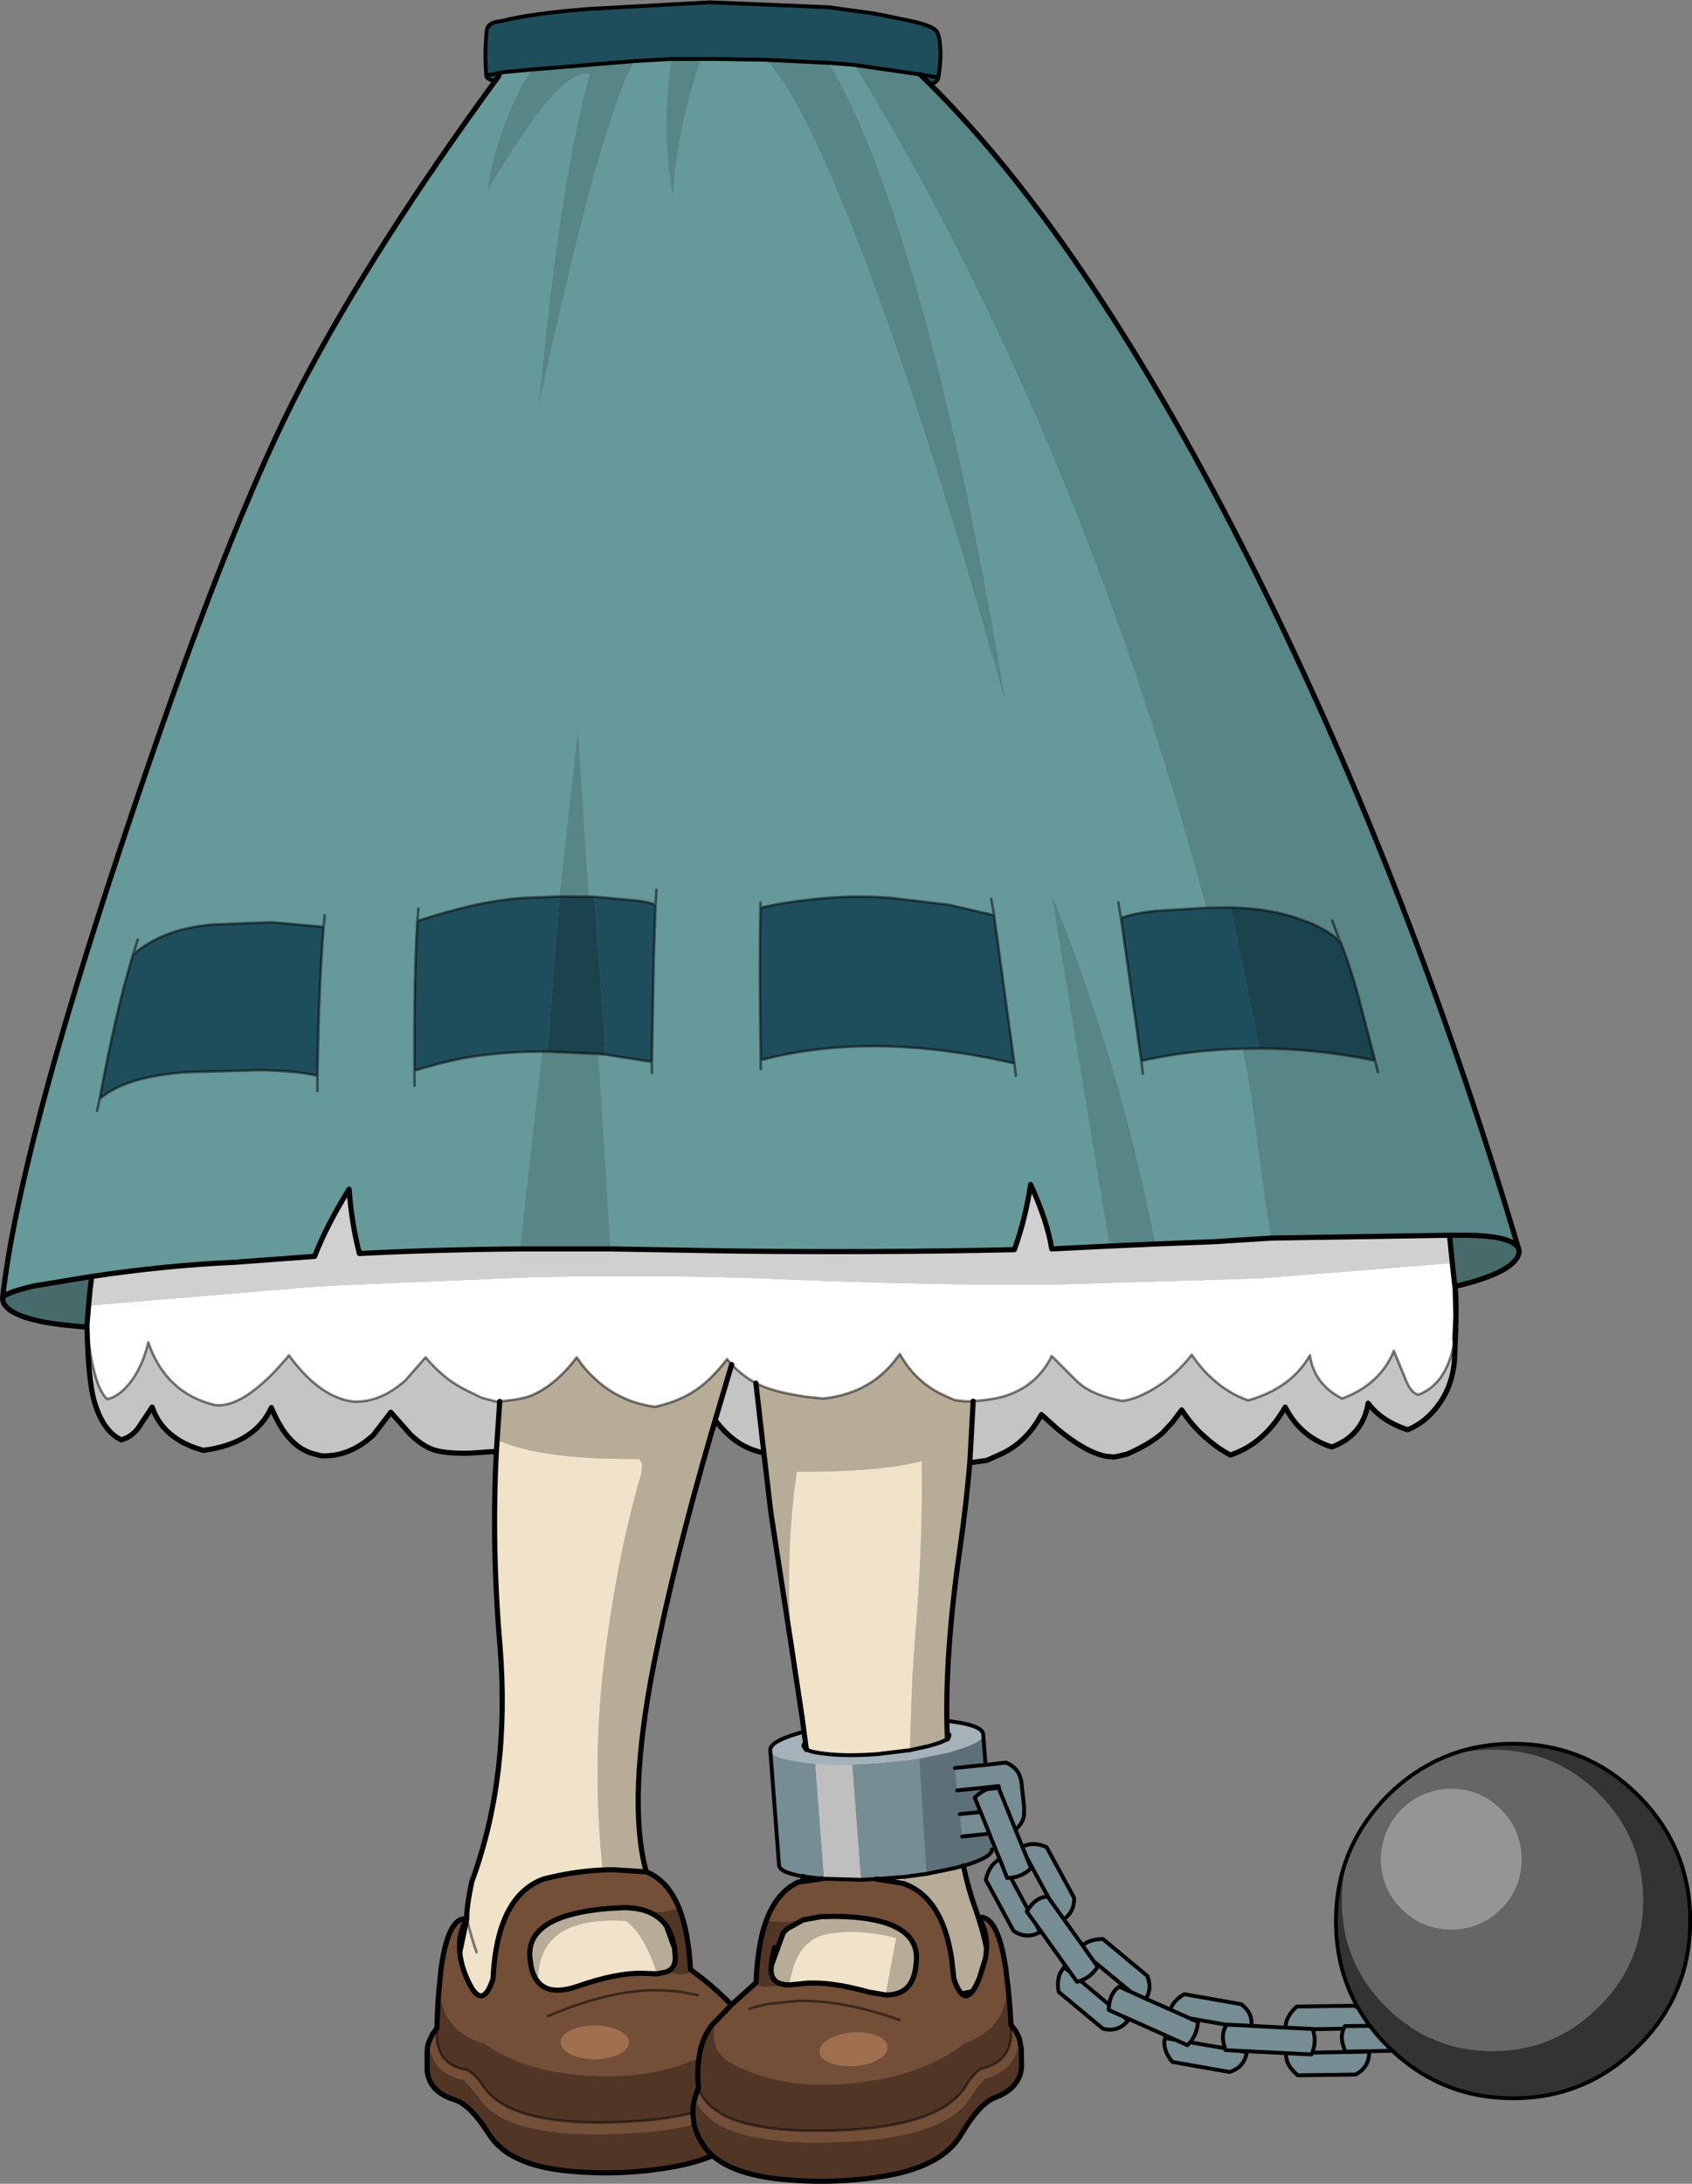 <?xml version="1.0" encoding="UTF-8" standalone="no"?>
<svg xmlns:xlink="http://www.w3.org/1999/xlink" height="423.85px" width="328.6px" xmlns="http://www.w3.org/2000/svg">
  <rect width="100%" height="100%" fill="#808080" stroke="none"/>
  <g transform="matrix(1.0, 0.0, 0.0, 1.0, 0.5, 0.65)">
    <path d="M282.1 249.3 Q282.5 252.35 282.0 262.8 281.75 268.1 278.85 272.05 276.4 275.4 272.9 276.85 267.8 275.2 265.2 271.7 264.2 277.95 258.15 280.2 252.05 278.25 249.1 272.45 245.0 279.6 238.45 281.75 235.8 280.4 232.95 277.75 230.75 275.7 229.0 273.0 L227.15 275.45 225.2 277.55 Q222.6 279.75 218.35 281.6 L215.9 282.15 214.3 282.0 Q210.25 281.2 204.75 276.6 L201.75 273.9 Q198.75 279.5 193.5 281.75 L191.15 282.8 188.3 283.2 187.85 283.2 188.5 271.3 Q193.35 270.95 195.7 269.95 201.15 267.85 203.75 262.55 L208.3 267.1 Q211.15 270.1 217.45 271.25 220.15 271.0 224.05 268.6 227.95 266.15 230.95 262.3 232.8 265.05 235.0 267.0 238.15 269.85 241.9 271.15 250.25 268.8 253.9 262.4 254.7 268.0 260.15 270.8 267.55 268.05 270.2 261.55 L272.65 267.5 Q273.6 269.7 274.9 270.05 277.55 269.15 279.4 266.55 281.3 263.75 282.05 259.4 L282.25 254.7 282.1 249.3 M95.9 281.05 L90.7 281.4 Q85.7 281.5 83.45 280.65 81.35 279.85 79.15 277.7 L75.4 273.45 72.0 277.9 Q67.25 282.2 61.85 281.9 L60.9 281.65 Q58.0 281.0 55.9 278.7 53.85 276.55 52.2 272.55 49.0 279.55 39.0 280.85 31.2 278.75 29.05 272.45 L26.25 276.65 Q24.95 278.3 23.05 278.8 19.6 277.2 17.9 271.65 16.65 267.65 16.4 256.95 17.55 268.35 20.3 270.9 22.5 270.5 24.7 267.8 27.15 264.7 28.3 259.9 31.7 269.75 41.2 272.05 44.35 272.45 48.35 269.55 50.65 267.85 52.8 265.6 L55.15 263.0 55.6 262.4 Q61.2 270.05 67.25 271.25 L68.25 271.4 Q73.45 271.55 78.25 267.25 L82.15 262.8 Q85.85 267.2 90.2 269.25 L93.05 270.65 95.95 271.4 96.55 271.35 96.05 278.8 95.9 281.05 M137.75 277.15 L141.6 264.2 Q143.65 266.35 146.3 267.8 L147.85 281.35 Q144.7 280.7 142.25 278.9 140.4 277.55 138.4 275.05 L138.1 276.1 137.75 277.15" fill="#c4c4c4" fill-rule="evenodd" stroke="none"/>
    <path d="M187.85 283.2 Q187.15 291.4 185.95 299.8 183.65 315.65 183.4 328.2 183.3 332.7 183.5 336.85 182.6 337.5 179.85 338.25 L176.2 339.05 176.55 328.2 Q176.8 322.05 177.35 315.65 178.75 298.25 178.5 282.95 169.85 285.1 154.25 285.0 152.0 299.95 153.1 318.25 L149.2 292.85 147.85 281.35 146.3 267.8 Q149.3 269.45 156.0 270.45 L159.35 270.8 Q164.75 270.25 168.85 267.55 171.85 265.55 174.25 262.15 177.35 267.7 182.9 270.2 L184.9 271.1 187.05 271.35 188.5 271.3 187.85 283.2 M186.6 361.5 Q187.6 366.15 188.9 369.7 190.4 373.95 191.1 377.5 L190.9 379.4 189.75 383.15 Q189.0 385.1 188.25 385.95 L186.3 386.35 Q185.5 385.6 184.75 383.45 L184.3 379.4 Q182.45 367.45 174.85 364.9 L175.05 363.65 179.45 363.05 185.05 361.9 186.3 361.55 186.6 361.5 M96.55 271.35 Q101.0 270.95 102.85 270.15 107.55 268.05 111.5 262.8 113.15 265.25 114.9 266.8 119.75 271.45 126.7 272.4 131.5 271.35 134.85 269.0 137.75 267.0 140.7 263.15 L141.6 264.2 137.75 277.15 Q130.3 302.85 126.5 322.25 121.25 348.9 125.0 362.65 L118.55 362.25 116.55 362.3 Q114.3 340.85 117.1 319.7 119.6 300.4 124.05 285.35 L124.2 283.7 Q124.1 283.05 123.6 282.55 L116.85 282.45 Q106.85 282.1 100.6 280.4 98.0 279.7 96.05 278.8 L96.55 271.35 M103.85 383.85 Q102.75 382.45 102.5 380.0 101.0 371.1 117.85 369.75 L120.75 369.6 Q123.25 369.65 125.1 370.3 127.55 371.2 128.95 373.2 L130.5 377.5 130.65 379.3 Q130.7 381.4 128.9 382.1 L127.1 382.45 Q124.8 375.05 121.1 372.2 103.8 371.1 104.0 384.05 L103.85 383.85 M155.45 372.0 L158.95 371.35 161.85 371.3 Q178.7 371.55 177.4 380.6 176.9 386.65 171.5 386.55 L173.55 375.5 Q166.65 373.7 160.55 374.65 154.05 375.65 152.8 384.6 149.25 384.6 149.25 381.65 L149.3 380.85 151.15 375.75 151.6 374.5 151.65 374.45 152.4 373.7 155.45 372.0 M151.15 375.75 L151.65 374.45 151.15 375.75" fill="#b6ac98" fill-rule="evenodd" stroke="none"/>
    <path d="M90.15 371.8 Q90.05 369.8 91.1 364.65 98.65 344.25 96.6 318.75 94.95 299.55 95.9 281.05 L96.05 278.8 Q98.0 279.7 100.6 280.4 106.85 282.1 116.85 282.45 L123.6 282.55 Q124.1 283.05 124.2 283.7 L124.05 285.35 Q119.6 300.4 117.1 319.7 114.3 340.85 116.55 362.3 110.8 362.55 104.9 364.1 96.0 367.55 95.25 383.4 93.1 390.05 90.2 383.4 89.0 380.7 88.8 378.25 L90.15 371.8 Q91.35 376.4 92.05 378.25 91.35 376.4 90.15 371.8 M153.1 318.25 Q152.0 299.95 154.25 285.0 169.85 285.1 178.5 282.95 178.75 298.25 177.35 315.65 176.8 322.05 176.55 328.2 L176.2 339.05 169.95 339.8 Q164.05 340.25 159.85 339.75 157.0 339.45 156.1 338.9 L155.25 332.5 154.6 328.2 153.1 318.25 M127.1 382.45 L125.45 382.4 124.2 382.35 Q119.2 382.25 111.75 384.85 106.05 386.8 103.85 383.85 L104.0 384.05 Q103.8 371.1 121.1 372.2 124.8 375.05 127.1 382.45 M159.05 364.0 L155.25 364.55 155.4 364.05 155.5 363.55 157.05 363.75 159.05 364.0 M171.5 386.55 L168.25 386.0 Q160.8 383.9 155.8 384.3 L154.55 384.45 152.8 384.6 Q154.05 375.65 160.55 374.65 166.65 373.7 173.55 375.5 L171.5 386.55 M175.05 363.65 L174.85 364.9 174.65 364.85 169.65 364.05 171.8 363.9 175.05 363.65" fill="#f1e3c9" fill-rule="evenodd" stroke="none"/>
    <path d="M191.1 377.5 Q191.25 374.2 189.55 371.55 192.85 370.9 194.5 379.4 L194.9 381.8 194.9 382.0 194.95 382.55 Q196.05 392.7 186.7 395.95 178.75 402.35 164.65 403.7 153.75 404.75 145.35 401.55 L145.2 401.5 Q142.85 400.55 140.7 399.3 139.35 398.25 138.7 396.95 137.65 394.7 138.5 391.65 L138.0 392.15 Q135.8 394.65 135.25 398.75 126.85 402.6 115.75 402.3 101.65 401.85 93.55 395.95 84.15 393.3 85.0 383.1 L85.05 382.55 85.05 382.35 Q86.4 371.25 90.15 371.8 88.45 374.7 88.8 378.25 89.0 380.7 90.2 383.4 93.1 390.05 95.25 383.4 96.0 367.55 104.9 364.1 110.8 362.55 116.55 362.3 L118.55 362.25 125.0 362.65 Q129.2 364.3 131.4 369.75 L127.9 370.45 125.1 370.3 Q123.25 369.65 120.75 369.6 L117.85 369.75 Q101.0 371.1 102.5 380.0 102.75 382.45 103.85 383.85 106.05 386.8 111.75 384.85 119.2 382.25 124.2 382.35 L125.45 382.4 127.1 382.45 128.9 382.1 130.9 382.55 Q132.8 382.8 133.75 382.0 L133.6 381.6 134.1 382.0 135.95 383.4 Q138.95 385.8 141.55 388.45 L138.5 391.65 141.55 388.45 146.35 384.15 Q146.55 384.8 147.75 385.0 L152.75 384.8 155.8 384.3 Q160.8 383.9 168.25 386.0 L171.5 386.55 Q176.9 386.65 177.4 380.6 178.7 371.55 161.85 371.3 L158.95 371.35 155.45 372.0 152.4 372.35 148.3 372.15 Q150.4 366.55 154.55 364.65 L155.25 364.55 159.05 364.0 159.5 364.05 159.7 364.0 166.75 364.2 169.65 364.05 174.65 364.85 174.85 364.9 Q182.45 367.45 184.3 379.4 L184.75 383.45 Q185.5 385.6 186.3 386.35 187.2 387.2 188.25 385.95 189.0 385.1 189.75 383.15 L190.9 379.4 191.1 377.5 M196.75 393.55 L197.45 394.95 Q197.05 401.15 190.75 402.8 189.35 404.3 188.1 406.2 183.05 415.0 158.8 415.2 149.6 415.25 143.75 413.6 139.85 412.5 137.5 410.65 L135.75 408.95 Q134.9 407.9 134.4 406.75 134.7 405.7 135.15 404.6 135.85 406.7 137.65 408.25 L139.7 409.7 Q141.85 410.9 145.05 411.65 150.35 412.95 158.45 412.9 182.4 412.8 187.35 403.75 188.65 401.75 190.1 400.85 195.7 399.65 195.9 394.05 L196.75 393.55 M82.8 395.65 L83.45 394.25 84.3 394.65 Q84.65 400.25 90.25 401.1 91.75 401.9 93.05 403.8 98.2 412.5 122.15 411.1 129.15 410.7 134.05 409.4 L134.3 411.65 Q129.15 413.0 121.85 413.4 97.6 414.8 92.4 406.3 L89.65 403.05 Q83.3 401.85 82.8 395.65 M119.65 393.45 Q117.75 392.5 115.0 392.5 112.25 392.5 110.3 393.45 108.4 394.4 108.4 395.75 108.4 397.1 110.3 398.05 112.25 399.0 115.0 399.0 117.75 399.0 119.65 398.05 121.6 397.1 121.6 395.75 121.6 394.4 119.65 393.45 M105.95 390.65 Q116.7 386.05 125.5 385.65 L127.9 385.65 131.45 385.9 135.05 386.6 131.45 385.9 127.9 385.65 125.5 385.65 Q116.7 386.05 105.95 390.65 M145.05 389.25 L146.15 388.9 148.6 388.3 154.55 387.7 Q163.35 387.55 174.2 391.4 163.35 387.55 154.55 387.7 L148.6 388.3 146.15 388.9 145.05 389.25 M165.2 393.85 Q162.45 394.0 160.55 395.1 158.65 396.2 158.65 397.55 158.7 398.9 160.65 399.7 162.6 400.5 165.35 400.35 168.1 400.2 170.0 399.1 171.9 398.05 171.85 396.7 171.85 395.35 169.9 394.5 167.95 393.7 165.2 393.85" fill="#734f37" fill-rule="evenodd" stroke="none"/>
    <path d="M194.9 382.0 Q196.65 390.55 195.85 392.4 L195.9 394.05 Q195.7 399.65 190.1 400.85 188.65 401.75 187.35 403.75 182.4 412.8 158.45 412.9 150.35 412.95 145.05 411.65 141.85 410.9 139.7 409.7 L137.65 408.25 Q135.85 406.7 135.15 404.6 134.7 405.7 134.4 406.75 134.05 408.1 134.05 409.4 134.05 408.1 134.4 406.75 134.9 407.9 135.75 408.95 L137.5 410.65 Q139.85 412.5 143.75 413.6 149.6 415.25 158.8 415.2 183.05 415.0 188.1 406.2 189.35 404.3 190.75 402.8 197.05 401.15 197.45 394.95 L197.85 397.05 197.9 400.55 Q197.55 404.75 192.55 406.55 189.6 407.8 186.1 413.75 182.5 419.75 171.65 421.65 160.85 423.45 150.2 422.2 141.85 421.2 137.9 417.75 134.8 419.05 130.6 419.85 120.0 421.8 109.15 420.65 98.25 419.45 94.55 413.7 90.9 407.95 87.95 406.95 82.9 405.45 82.45 401.25 L82.45 397.75 Q82.45 396.65 82.8 395.65 83.3 401.85 89.65 403.05 L92.4 406.3 Q97.6 414.8 121.85 413.4 129.15 413.0 134.3 411.65 L134.05 409.4 Q129.15 410.7 122.15 411.1 98.2 412.5 93.05 403.8 91.75 401.9 90.25 401.1 84.65 400.25 84.3 394.65 L84.35 393.0 Q83.5 391.25 85.05 382.55 L85.0 383.1 Q84.5 387.25 84.35 393.0 84.5 387.25 85.0 383.1 84.15 393.3 93.55 395.95 101.65 401.85 115.75 402.3 126.85 402.6 135.25 398.75 135.8 394.65 138.0 392.15 L138.5 391.65 Q137.65 394.7 138.7 396.95 139.35 398.25 140.7 399.3 142.85 400.55 145.2 401.5 L145.35 401.55 Q153.75 404.75 164.65 403.7 178.75 402.35 186.7 395.95 196.05 392.7 194.95 382.55 L194.9 382.0 M125.1 370.3 L127.9 370.45 131.4 369.75 Q133.2 374.3 133.6 381.6 L133.75 382.0 Q132.8 382.8 130.9 382.55 L128.9 382.1 Q130.7 381.4 130.65 379.3 L130.5 377.5 Q130.1 374.9 128.95 373.2 127.55 371.2 125.1 370.3 M135.25 398.75 Q134.85 401.35 135.15 404.6 134.85 401.35 135.25 398.75 M148.3 372.15 L152.4 372.35 155.45 372.0 152.4 373.7 151.65 374.45 151.6 374.5 151.1 375.15 149.95 377.35 149.5 379.15 149.45 379.4 149.3 380.85 149.25 381.65 Q149.25 384.6 152.8 384.6 L154.55 384.45 155.8 384.3 152.75 384.8 147.75 385.0 Q146.55 384.8 146.35 384.15 146.45 381.6 146.7 379.4 147.2 375.2 148.3 372.15 M194.95 382.55 Q195.55 386.65 195.85 392.4 195.55 386.65 194.95 382.55 M134.3 411.65 Q134.75 413.65 136.05 415.65 136.8 416.8 137.9 417.75 136.8 416.8 136.05 415.65 134.75 413.65 134.3 411.65" fill="#513626" fill-rule="evenodd" stroke="none"/>
    <path d="M196.75 393.5 L196.75 393.55 195.9 394.05 196.75 393.5 M83.45 394.25 L83.45 394.2 84.3 394.65 83.45 394.25" fill="#003333" fill-rule="evenodd" stroke="none"/>
    <path d="M195.85 392.4 L196.75 393.5 195.9 394.05 195.85 392.4 M83.45 394.2 L84.35 393.0 84.3 394.65 83.45 394.2" fill="#d53624" fill-rule="evenodd" stroke="none"/>
    <path d="M119.65 393.45 Q121.6 394.4 121.6 395.75 121.6 397.1 119.65 398.05 117.75 399.0 115.0 399.0 112.25 399.0 110.3 398.05 108.4 397.1 108.4 395.75 108.4 394.4 110.3 393.45 112.25 392.5 115.0 392.5 117.75 392.5 119.65 393.45 M165.2 393.85 Q167.95 393.7 169.9 394.5 171.85 395.35 171.85 396.7 171.9 398.05 170.0 399.1 168.1 400.2 165.35 400.35 162.6 400.5 160.65 399.7 158.7 398.9 158.65 397.55 158.65 396.2 160.55 395.1 162.45 394.0 165.2 393.85" fill="#a06f4e" fill-rule="evenodd" stroke="none"/>
    <path d="M178.2 13.8 Q209.5 43.9 241.15 106.15 272.5 167.95 294.4 241.65 293.1 239.0 282.75 239.1 L281.0 239.1 246.45 239.65 Q245.3 233.95 243.7 221.0 242.3 209.25 240.75 202.9 L244.1 202.85 Q255.05 202.85 266.55 205.2 L263.15 192.15 Q261.7 186.9 259.95 182.45 L259.75 182.15 Q257.2 179.55 252.1 177.8 246.25 175.65 238.5 175.5 L233.8 175.55 Q221.05 128.05 203.05 85.6 186.25 45.85 165.45 11.95 L178.2 13.8 M258.2 178.0 L259.75 182.15 258.2 178.0 M267.1 207.45 L266.55 205.2 267.1 207.45 M160.4 11.55 Q169.0 25.55 177.65 55.85 187.05 88.95 194.75 135.6 179.8 82.15 166.9 48.3 155.1 17.5 148.2 10.95 L160.4 11.55 M135.6 10.8 Q131.1 24.0 130.15 37.4 127.85 24.5 129.9 10.8 L135.6 10.8 M122.75 11.2 Q116.2 22.3 104.15 78.0 108.25 34.3 114.05 13.75 108.4 12.0 94.15 36.4 96.2 23.3 102.75 12.85 L122.75 11.2 M113.8 173.4 L108.15 173.35 111.75 141.0 113.8 173.4 M105.8 203.45 L115.7 203.9 118.05 241.75 104.2 241.75 100.5 241.75 104.8 203.45 105.8 203.45 M223.85 240.8 L215.05 241.2 215.0 241.2 203.75 173.0 Q216.95 205.35 223.85 240.8" fill="#588585" fill-rule="evenodd" stroke="none"/>
    <path d="M0.0 251.3 Q3.1 223.3 23.4 162.4 43.65 101.5 58.05 74.1 72.2 47.1 96.4 14.05 L97.35 13.35 102.75 12.85 Q96.2 23.3 94.15 36.4 108.4 12.0 114.05 13.75 108.25 34.3 104.15 78.0 116.2 22.3 122.75 11.2 L126.25 11.0 129.9 10.8 Q127.85 24.5 130.15 37.4 131.1 24.0 135.6 10.8 L138.35 10.8 148.2 10.95 Q155.1 17.5 166.9 48.3 179.8 82.15 194.75 135.6 187.05 88.95 177.65 55.85 169.0 25.55 160.4 11.55 L165.45 11.95 Q186.25 45.85 203.05 85.6 221.05 128.05 233.8 175.55 L223.95 176.15 Q219.4 176.65 217.2 177.55 L221.15 205.25 Q230.5 203.15 240.75 202.9 242.3 209.25 243.7 221.0 245.3 233.95 246.45 239.65 L235.4 240.35 223.85 240.8 Q216.95 205.35 203.75 173.0 L215.0 241.2 203.75 241.75 Q202.95 236.5 199.65 229.25 198.7 235.75 196.5 241.9 169.4 242.5 141.05 242.15 L118.05 241.75 115.7 203.9 117.15 204.05 126.1 205.45 126.45 185.8 126.8 175.15 127.0 172.05 126.8 175.15 Q126.75 174.7 123.7 174.2 L114.95 173.4 113.8 173.4 111.75 141.0 108.15 173.35 101.65 173.6 Q96.35 173.9 90.45 175.3 86.4 176.25 80.55 178.1 79.9 188.8 80.0 207.15 85.15 205.55 89.4 204.75 94.9 203.75 101.55 203.5 L104.8 203.45 100.5 241.75 Q83.55 241.9 69.3 242.65 67.75 236.6 67.3 230.15 63.0 237.05 60.6 243.2 L45.05 244.35 Q31.6 244.95 17.3 247.1 L6.05 248.95 Q0.3 250.3 0.0 251.3 M192.55 177.0 L192.4 176.95 183.7 174.95 172.3 173.6 Q165.55 173.1 158.8 173.75 152.0 174.4 147.2 175.55 L147.2 174.55 147.2 175.55 Q146.95 187.05 147.25 205.1 L147.25 206.85 147.25 205.1 Q169.05 199.4 196.5 205.75 L196.8 208.15 196.5 205.75 192.55 177.0 192.0 173.8 192.55 177.0 M216.7 174.5 L217.2 177.55 216.7 174.5 M25.35 184.6 Q22.05 195.3 18.85 212.65 23.9 208.25 35.8 207.45 L50.05 207.05 Q56.95 207.2 60.8 208.05 L61.15 208.05 Q61.4 190.9 62.35 179.25 L52.2 178.35 40.7 178.8 Q35.45 179.3 31.75 180.8 28.5 182.05 25.35 184.6 L26.25 181.7 25.35 184.6 M80.75 175.7 L80.55 178.1 80.75 175.7 M62.55 177.0 L62.35 179.25 62.55 177.0 M126.1 207.6 L126.1 205.45 126.1 207.6 M18.35 214.95 L18.85 212.65 18.35 214.95 M80.0 210.1 L80.0 207.15 80.0 210.1 M61.15 211.1 L61.15 208.05 61.15 211.1 M221.45 207.75 L221.15 205.25 221.45 207.75" fill="#669999" fill-rule="evenodd" stroke="none"/>
    <path d="M100.5 241.75 L104.2 241.75 118.05 241.75 141.05 242.15 Q169.4 242.5 196.5 241.9 198.7 235.75 199.65 229.25 202.95 236.5 203.75 241.75 L215.0 241.2 215.05 241.2 223.85 240.8 235.4 240.35 246.45 239.65 281.0 239.1 281.55 244.5 244.55 247.45 205.1 248.65 188.25 248.65 Q174.95 248.5 159.1 247.95 L143.95 247.35 Q123.2 246.8 102.65 247.25 L65.8 248.8 59.95 249.15 16.7 252.75 16.95 250.1 17.3 247.1 Q31.6 244.95 45.05 244.35 L60.6 243.2 Q63.0 237.05 67.3 230.15 67.75 236.6 69.3 242.65 83.55 241.9 100.5 241.75" fill="#d0d0d0" fill-rule="evenodd" stroke="none"/>
    <path d="M282.05 249.05 L282.1 249.3 282.25 254.7 282.05 259.4 Q281.3 263.75 279.4 266.55 277.55 269.15 274.9 270.05 273.6 269.7 272.65 267.5 L270.2 261.55 Q267.55 268.05 260.15 270.8 254.7 268.0 253.9 262.4 250.25 268.8 241.9 271.15 238.15 269.85 235.0 267.0 232.8 265.05 230.95 262.3 227.95 266.15 224.05 268.6 220.15 271.0 217.45 271.25 211.15 270.1 208.3 267.1 L203.75 262.55 Q201.15 267.85 195.7 269.95 193.35 270.95 188.5 271.3 L187.05 271.35 184.9 271.1 182.9 270.2 Q177.35 267.7 174.25 262.15 171.85 265.55 168.85 267.55 164.75 270.25 159.35 270.8 L156.0 270.45 Q149.3 269.45 146.3 267.8 143.65 266.35 141.6 264.2 L140.7 263.15 Q137.75 267.0 134.85 269.0 131.5 271.35 126.7 272.4 119.75 271.45 114.9 266.8 113.15 265.25 111.5 262.8 107.55 268.05 102.85 270.15 101.0 270.95 96.55 271.35 L95.95 271.4 93.05 270.65 90.2 269.25 Q85.85 267.2 82.15 262.8 L78.25 267.25 Q73.45 271.55 68.25 271.4 L67.25 271.25 Q61.2 270.05 55.6 262.4 L55.15 263.0 52.8 265.6 Q50.65 267.85 48.35 269.55 44.35 272.45 41.2 272.05 31.7 269.75 28.3 259.9 27.15 264.7 24.7 267.8 22.5 270.5 20.3 270.9 17.55 268.35 16.4 256.95 L16.4 256.35 16.7 252.75 59.95 249.15 65.8 248.8 102.65 247.25 Q123.2 246.8 143.95 247.35 L159.1 247.95 Q174.95 248.5 188.25 248.65 L205.1 248.65 244.55 247.45 281.55 244.5 282.05 249.05" fill="#ffffff" fill-rule="evenodd" stroke="none"/>
    <path d="M294.4 241.65 L294.55 242.2 Q294.2 246.2 282.05 249.05 L281.55 244.5 281.0 239.1 282.75 239.1 Q293.1 239.0 294.4 241.65 M16.4 256.95 L14.3 256.75 Q4.7 255.95 1.4 253.6 0.35 252.8 0.1 252.0 L0.0 251.3 Q0.3 250.3 6.05 248.95 L17.3 247.1 16.95 250.1 16.7 252.75 16.4 256.35 16.4 256.95" fill="#476b6b" fill-rule="evenodd" stroke="none"/>
    <path d="M95.45 15.0 Q93.9 14.7 93.95 14.0 93.6 9.9 94.0 5.5 94.05 3.65 96.85 3.45 102.45 2.0 113.65 1.1 L137.35 -0.2 160.4 0.75 169.45 2.0 176.05 3.35 Q180.35 4.25 181.3 5.3 181.9 5.9 182.1 8.4 182.3 10.9 181.75 14.4 181.6 15.15 180.55 15.6 L178.25 13.8 178.2 13.8 165.45 11.95 160.4 11.55 148.2 10.95 138.35 10.8 135.6 10.8 129.9 10.8 126.25 11.0 122.75 11.2 102.75 12.85 97.35 13.35 96.4 14.05 95.45 15.0 M178.25 13.8 L181.75 14.4 178.25 13.8 M233.8 175.55 L238.5 175.5 244.1 202.85 240.75 202.9 Q230.5 203.15 221.15 205.25 L217.2 177.55 Q219.4 176.65 223.95 176.15 L233.8 175.55 M147.2 175.55 Q152.0 174.4 158.8 173.75 165.55 173.1 172.3 173.6 L183.7 174.95 192.4 176.95 192.55 177.0 196.5 205.75 Q169.05 199.4 147.25 205.1 146.95 187.05 147.2 175.55 M93.95 14.0 L96.85 13.45 97.35 13.35 96.85 13.45 93.95 14.0 M25.35 184.6 Q28.5 182.05 31.75 180.8 35.45 179.3 40.7 178.8 L52.2 178.35 62.35 179.25 Q61.4 190.9 61.15 208.05 L60.8 208.05 Q56.95 207.2 50.05 207.05 L35.8 207.45 Q23.9 208.25 18.85 212.65 22.05 195.3 25.35 184.6 M108.15 173.35 L105.8 203.45 104.8 203.45 101.55 203.5 Q94.9 203.75 89.4 204.75 85.15 205.55 80.0 207.15 79.9 188.8 80.55 178.1 86.4 176.25 90.45 175.3 96.35 173.9 101.65 173.6 L108.15 173.35 M117.15 204.05 L114.95 173.4 123.7 174.2 Q126.75 174.7 126.8 175.15 L126.45 185.8 126.1 205.45 117.15 204.05" fill="#1e4e5b" fill-rule="evenodd" stroke="none"/>
    <path d="M238.5 175.5 Q246.25 175.65 252.1 177.8 257.2 179.55 259.75 182.15 L259.95 182.45 Q261.7 186.9 263.15 192.15 L266.55 205.2 Q255.05 202.85 244.1 202.85 L238.5 175.5 M108.15 173.35 L113.8 173.4 114.95 173.4 117.15 204.05 115.7 203.9 105.8 203.45 108.15 173.35" fill="#1a434d" fill-rule="evenodd" stroke="none"/>
    <path d="M183.5 336.85 L183.8 336.5 183.9 336.1 183.5 335.5 183.4 333.35 184.2 333.45 Q190.3 334.25 190.45 335.95 L190.45 336.05 Q190.55 337.6 184.6 339.25 L183.65 339.55 183.4 339.6 178.05 340.7 176.2 341.0 170.1 341.6 165.05 341.9 158.6 341.75 157.8 341.75 156.35 341.6 155.35 341.45 Q149.3 340.7 149.1 339.1 L149.1 339.05 Q148.95 337.35 154.95 335.65 L155.65 335.5 155.9 337.55 Q155.5 337.9 155.55 338.25 L155.75 338.6 156.1 338.9 Q157.0 339.45 159.85 339.75 164.05 340.25 169.95 339.8 L176.2 339.05 179.85 338.25 Q182.6 337.5 183.5 336.85" fill="#a5b2ba" fill-rule="evenodd" stroke="none"/>
    <path d="M157.8 341.75 L158.6 341.75 165.05 341.9 166.75 364.2 159.7 364.0 159.5 364.05 159.5 363.95 157.8 341.75" fill="#bfbfbf" fill-rule="evenodd" stroke="none"/>
    <path d="M190.9 341.9 L194.85 341.45 Q197.6 342.55 197.9 345.55 L198.4 350.15 198.35 351.8 Q198.05 353.4 196.7 354.45 L198.05 357.8 Q200.05 356.7 202.75 357.85 L208.1 367.7 Q208.2 370.4 206.1 371.85 L209.75 376.95 Q211.15 375.7 213.7 375.7 L222.3 382.85 Q223.3 385.25 222.05 387.3 L226.8 389.4 Q227.4 387.6 229.5 386.4 L240.55 388.35 Q242.75 389.95 242.55 392.55 L249.15 392.9 Q249.2 390.7 251.35 388.8 L262.55 388.65 Q265.05 389.85 265.3 392.55 L277.45 392.3 Q278.45 394.75 277.55 397.25 L260.8 397.55 Q259.6 394.9 260.45 393.1 L254.45 393.2 Q255.25 395.5 254.35 397.75 L265.4 397.55 Q265.45 400.6 262.75 402.0 L251.55 402.15 Q249.15 400.2 249.25 397.85 L240.1 397.4 241.65 397.65 Q241.15 400.65 238.25 401.5 L227.2 399.55 Q225.2 397.2 225.75 394.9 L227.75 395.25 217.7 390.75 218.6 391.5 Q216.65 393.85 213.7 393.1 L205.1 385.95 Q204.7 383.75 205.45 382.2 L206.15 381.15 207.3 382.1 200.7 372.85 201.5 374.35 Q198.95 375.75 196.55 374.25 L196.3 374.05 190.95 364.2 Q191.6 361.3 193.65 360.2 L192.0 356.2 192.0 356.15 191.65 355.25 189.95 351.05 191.65 355.25 186.35 355.8 185.9 351.45 189.95 351.05 188.8 348.25 Q190.05 347.05 191.25 346.6 L193.45 346.35 193.5 346.5 193.45 346.0 191.25 346.25 185.4 346.85 184.95 342.5 190.9 341.9 M149.1 339.1 Q149.3 340.7 155.35 341.45 L156.35 341.6 157.8 341.75 159.5 363.95 159.5 364.05 159.05 364.0 157.05 363.75 155.5 363.55 Q150.95 362.8 150.8 361.4 L149.1 339.1 M165.05 341.9 L170.1 341.6 176.2 341.0 178.05 340.7 179.45 363.05 175.05 363.65 171.8 363.9 169.65 364.05 166.75 364.2 165.05 341.9 M199.15 370.0 Q200.7 367.55 202.95 367.45 L203.2 367.8 198.9 359.85 199.75 361.95 Q198.35 363.3 196.55 363.7 L195.8 363.8 199.15 370.0 198.9 370.35 200.7 372.85 198.9 370.35 199.15 370.0 M198.9 359.85 L198.05 357.8 198.9 359.85 M193.65 360.2 L195.1 363.85 195.8 363.8 195.1 363.85 193.65 360.2 M211.9 380.0 L209.75 376.95 211.9 380.0 212.7 381.1 211.8 382.2 Q210.75 383.3 209.35 383.8 L214.9 388.45 Q215.25 386.0 216.85 384.95 L219.1 385.95 211.9 380.0 M207.3 382.1 L208.65 384.0 209.35 383.8 208.65 384.0 207.3 382.1 M222.05 387.3 L219.1 385.95 222.05 387.3 M217.7 390.75 L214.8 389.45 214.9 388.45 214.8 389.45 217.7 390.75 M226.8 389.4 L230.6 391.1 226.8 389.4 M237.75 392.35 L230.6 391.1 232.15 391.8 Q232.0 394.05 230.65 395.75 L237.4 396.9 Q236.45 394.1 237.75 392.35 L237.75 392.3 242.55 392.55 237.75 392.3 237.75 392.35 M206.1 371.85 L203.2 367.8 206.1 371.85 M193.5 346.5 L196.7 354.45 193.5 346.5 M249.15 392.9 L254.45 393.15 254.45 393.2 254.45 393.15 249.15 392.9 M260.45 393.1 L260.7 392.6 265.3 392.55 260.7 392.6 260.45 393.1 M240.1 397.4 L237.5 397.25 237.4 396.9 237.5 397.25 240.1 397.4 M254.35 397.75 L254.2 398.1 249.25 397.85 254.2 398.1 254.35 397.75 M230.65 395.75 L230.1 396.3 227.75 395.25 230.1 396.3 230.65 395.75" fill="#758d93" fill-rule="evenodd" stroke="none"/>
    <path d="M190.45 336.05 L190.9 341.9 184.95 342.5 185.4 346.85 191.25 346.25 191.25 346.6 Q190.05 347.05 188.8 348.25 L189.95 351.05 185.9 351.45 186.35 355.8 191.65 355.25 192.0 356.15 192.0 356.2 192.15 358.3 Q192.2 359.85 186.6 361.5 L186.3 361.55 185.05 361.9 179.45 363.05 178.05 340.7 183.4 339.6 183.65 339.55 184.6 339.25 Q190.55 337.6 190.45 336.05" fill="#5e7077" fill-rule="evenodd" stroke="none"/>
    <path d="M178.2 13.8 Q209.5 43.9 241.15 106.15 272.5 167.95 294.4 241.65 L294.55 242.2 Q294.2 246.2 282.05 249.05 L282.1 249.3 Q282.5 252.35 282.0 262.8 281.75 268.1 278.85 272.05 276.4 275.4 272.9 276.85 267.8 275.2 265.2 271.7 264.2 277.95 258.15 280.2 252.05 278.25 249.1 272.45 245.0 279.6 238.45 281.75 235.8 280.4 232.95 277.75 230.75 275.7 229.0 273.0 L227.15 275.45 225.2 277.55 Q222.6 279.75 218.35 281.6 L215.9 282.15 214.3 282.0 Q210.25 281.2 204.75 276.6 L201.75 273.9 Q198.75 279.5 193.5 281.75 L191.15 282.8 188.3 283.2 187.85 283.2 Q187.15 291.4 185.95 299.8 183.65 315.65 183.4 328.2 183.3 332.7 183.5 336.85 M186.6 361.5 Q187.6 366.15 188.9 369.7 190.4 373.95 191.1 377.5 191.25 374.2 189.55 371.55 192.85 370.9 194.5 379.4 L194.9 381.8 194.9 382.0 194.95 382.55 Q195.55 386.65 195.85 392.4 L196.75 393.5 196.75 393.55 197.45 394.95 197.85 397.05 197.9 400.55 Q197.55 404.75 192.55 406.55 189.6 407.8 186.1 413.75 182.5 419.75 171.65 421.65 160.85 423.45 150.2 422.2 141.85 421.2 137.9 417.75 134.8 419.05 130.6 419.85 120.0 421.8 109.15 420.65 98.25 419.45 94.55 413.7 90.9 407.95 87.95 406.95 82.9 405.45 82.45 401.25 L82.45 397.75 Q82.45 396.65 82.8 395.65 L83.45 394.25 83.45 394.2 84.35 393.0 Q84.5 387.25 85.0 383.1 L85.05 382.55 85.05 382.35 Q86.4 371.25 90.15 371.8 90.05 369.8 91.1 364.65 98.65 344.25 96.6 318.75 94.95 299.55 95.9 281.05 L90.7 281.4 Q85.7 281.5 83.45 280.65 81.35 279.85 79.15 277.7 L75.4 273.45 72.0 277.9 Q67.25 282.2 61.85 281.9 L60.9 281.65 Q58.0 281.0 55.9 278.7 53.85 276.55 52.2 272.55 49.0 279.55 39.0 280.85 31.2 278.75 29.05 272.45 L26.25 276.65 Q24.95 278.3 23.05 278.8 19.6 277.2 17.9 271.65 16.65 267.65 16.4 256.95 L14.3 256.75 Q4.7 255.95 1.4 253.6 0.35 252.8 0.1 252.0 L0.0 251.3 Q3.1 223.3 23.4 162.4 43.65 101.5 58.05 74.1 72.2 47.1 96.4 14.05 M118.05 241.75 L104.2 241.75 100.5 241.75 Q83.55 241.9 69.3 242.65 67.75 236.6 67.3 230.15 63.0 237.05 60.6 243.2 L45.05 244.35 Q31.6 244.95 17.3 247.1 L16.95 250.1 16.7 252.75 16.4 256.35 16.4 256.95 M281.55 244.5 L281.0 239.1 246.45 239.65 235.4 240.35 223.85 240.8 215.05 241.2 M215.0 241.2 L203.75 241.75 Q202.95 236.5 199.65 229.25 198.7 235.75 196.5 241.9 169.4 242.5 141.05 242.15 L118.05 241.75 M96.55 271.35 L96.05 278.8 95.9 281.05 M116.55 362.3 L118.55 362.25 125.0 362.65 Q121.25 348.9 126.5 322.25 130.3 302.85 137.75 277.15 L141.6 264.2 M282.05 259.4 L282.25 254.7 282.1 249.3 M147.85 281.35 Q144.7 280.7 142.25 278.9 140.4 277.55 138.4 275.05 L138.1 276.1 137.75 277.15 M147.85 281.35 L149.2 292.85 153.1 318.25 154.6 328.2 155.25 332.5 156.1 338.9 M146.3 267.8 L147.85 281.35 M17.3 247.1 L6.05 248.95 Q0.3 250.3 0.0 251.3 M103.85 383.85 Q102.75 382.45 102.5 380.0 101.0 371.1 117.85 369.75 L120.75 369.6 Q123.25 369.65 125.1 370.3 127.55 371.2 128.95 373.2 130.1 374.9 130.5 377.5 L128.95 373.2 M131.4 369.75 Q129.2 364.3 125.0 362.65 M116.55 362.3 Q110.8 362.55 104.9 364.1 96.0 367.55 95.25 383.4 93.1 390.05 90.2 383.4 89.0 380.7 88.8 378.25 88.45 374.7 90.15 371.8 L88.8 378.25 M135.25 398.75 Q135.8 394.65 138.0 392.15 L138.5 391.65 141.55 388.45 Q138.95 385.8 135.95 383.4 L134.1 382.0 133.6 381.6 Q133.2 374.3 131.4 369.75 M128.9 382.1 L127.1 382.45 125.45 382.4 124.2 382.35 Q119.2 382.25 111.75 384.85 106.05 386.8 103.85 383.85 M134.05 409.4 Q134.05 408.1 134.4 406.75 134.7 405.7 135.15 404.6 134.85 401.35 135.25 398.75 M159.05 364.0 L155.25 364.55 154.55 364.65 Q150.4 366.55 148.3 372.15 147.2 375.2 146.7 379.4 146.45 381.6 146.35 384.15 L141.55 388.45 M155.45 372.0 L158.95 371.35 161.85 371.3 Q178.7 371.55 177.4 380.6 176.9 386.65 171.5 386.55 L168.25 386.0 Q160.8 383.9 155.8 384.3 L154.55 384.45 152.8 384.6 Q149.25 384.6 149.25 381.65 L149.3 380.85 151.15 375.75 151.6 374.5 M155.5 363.55 L155.4 364.05 155.25 364.55 M128.9 382.1 Q130.7 381.4 130.65 379.3 L130.5 377.5 M155.45 372.0 L152.4 373.7 151.65 374.45 151.15 375.75 M149.95 377.35 L149.5 379.15 M149.45 379.4 L149.3 380.85 M294.4 241.65 Q293.1 239.0 282.75 239.1 L281.0 239.1 M281.55 244.5 L282.05 249.05 M187.85 283.2 L188.5 271.3 M174.85 364.9 Q182.45 367.45 184.3 379.4 L184.75 383.45 Q185.5 385.6 186.3 386.35 L188.25 385.95 Q189.0 385.1 189.75 383.15 L190.9 379.4 191.1 377.5 M169.65 364.05 L174.65 364.85 174.85 364.9 M186.3 386.35 Q187.2 387.2 188.25 385.95 M137.9 417.75 Q136.8 416.8 136.05 415.65 134.75 413.65 134.3 411.65 L134.05 409.4" fill="none" stroke="#000000" stroke-linecap="round" stroke-linejoin="round" stroke-width="1.0"/>
    <path d="M233.8 175.55 L238.5 175.5 Q246.25 175.65 252.1 177.8 257.2 179.55 259.75 182.15 L258.2 178.0 M147.2 175.55 Q152.0 174.4 158.8 173.75 165.55 173.1 172.3 173.6 L183.7 174.95 192.4 176.95 192.55 177.0 192.0 173.8 M217.2 177.55 L216.7 174.5 M233.8 175.55 L223.95 176.15 Q219.4 176.65 217.2 177.55 L221.15 205.25 Q230.5 203.15 240.75 202.9 L244.1 202.85 Q255.05 202.85 266.55 205.2 L267.1 207.45 M259.75 182.15 L259.95 182.45 Q261.7 186.9 263.15 192.15 L266.55 205.2 M25.35 184.6 Q22.05 195.3 18.85 212.65 23.9 208.25 35.8 207.45 L50.05 207.05 Q56.95 207.2 60.8 208.05 L61.15 208.05 Q61.4 190.9 62.35 179.25 L52.2 178.35 40.7 178.8 Q35.45 179.3 31.75 180.8 28.5 182.05 25.35 184.6 L26.25 181.7 M62.35 179.25 L62.55 177.0 M80.55 178.1 L80.75 175.7 M108.15 173.35 L113.8 173.4 114.95 173.4 123.7 174.2 Q126.75 174.7 126.8 175.15 L127.0 172.05 M105.8 203.45 L115.7 203.9 117.15 204.05 126.1 205.45 126.1 207.6 M108.15 173.35 L101.65 173.6 Q96.35 173.9 90.45 175.3 86.4 176.25 80.55 178.1 79.9 188.8 80.0 207.15 85.15 205.55 89.4 204.75 94.9 203.75 101.55 203.5 L104.8 203.45 105.8 203.45 M126.8 175.15 L126.45 185.8 126.1 205.45 M147.2 175.55 L147.2 174.55 M147.25 205.1 L147.25 206.85 M141.6 264.2 L140.7 263.15 Q137.75 267.0 134.85 269.0 131.5 271.35 126.7 272.4 119.75 271.45 114.9 266.8 113.15 265.25 111.5 262.8 107.55 268.05 102.85 270.15 101.0 270.95 96.55 271.35 L95.95 271.4 93.05 270.65 90.2 269.25 Q85.85 267.2 82.15 262.8 L78.25 267.25 Q73.45 271.55 68.25 271.4 L67.25 271.25 Q61.2 270.05 55.6 262.4 L55.15 263.0 52.8 265.6 Q50.65 267.85 48.35 269.55 44.35 272.45 41.2 272.05 31.7 269.75 28.3 259.9 27.15 264.7 24.7 267.8 22.5 270.5 20.3 270.9 17.55 268.35 16.4 256.95 M141.6 264.2 Q143.65 266.35 146.3 267.8 149.3 269.45 156.0 270.45 L159.35 270.8 Q164.75 270.25 168.85 267.55 171.85 265.55 174.25 262.15 177.35 267.7 182.9 270.2 L184.9 271.1 187.05 271.35 188.5 271.3 Q193.35 270.95 195.7 269.95 201.15 267.85 203.75 262.55 L208.3 267.1 Q211.15 270.1 217.45 271.25 220.15 271.0 224.05 268.6 227.95 266.15 230.95 262.3 232.8 265.05 235.0 267.0 238.15 269.85 241.9 271.15 250.25 268.8 253.9 262.4 254.7 268.0 260.15 270.8 267.55 268.05 270.2 261.55 L272.65 267.5 Q273.6 269.7 274.9 270.05 277.55 269.15 279.4 266.55 281.3 263.75 282.05 259.4 M61.15 208.05 L61.15 211.1 M80.0 207.15 L80.0 210.1 M18.85 212.65 L18.35 214.95 M90.15 371.8 Q91.35 376.4 92.05 378.25 M84.3 394.65 L84.35 393.0 M84.3 394.65 Q84.65 400.25 90.25 401.1 91.75 401.9 93.05 403.8 98.2 412.5 122.15 411.1 129.15 410.7 134.05 409.4 M135.05 386.6 L131.45 385.9 127.9 385.65 125.5 385.65 Q116.7 386.05 105.95 390.65 M174.2 391.4 Q163.35 387.55 154.55 387.7 L148.6 388.3 146.15 388.9 145.05 389.25 M221.15 205.25 L221.45 207.75 M196.5 205.75 L196.8 208.15 M195.85 392.4 L195.9 394.05 Q195.7 399.65 190.1 400.85 188.65 401.75 187.35 403.75 182.4 412.8 158.45 412.9 150.35 412.95 145.05 411.65 141.85 410.9 139.7 409.7 L137.65 408.25 Q135.85 406.7 135.15 404.6 M147.25 205.1 Q146.95 187.05 147.2 175.55 M196.5 205.75 Q169.05 199.4 147.25 205.1 M192.55 177.0 L196.5 205.75" fill="none" stroke="#000000" stroke-linecap="round" stroke-linejoin="round" stroke-opacity="0.498" stroke-width="0.5"/>
    <path d="M95.45 15.0 Q93.9 14.7 93.95 14.0 93.6 9.9 94.0 5.5 94.05 3.65 96.85 3.45 102.45 2.0 113.65 1.1 L137.35 -0.2 160.4 0.75 169.45 2.0 176.05 3.35 Q180.35 4.25 181.3 5.3 181.9 5.9 182.1 8.4 182.3 10.9 181.75 14.4 181.6 15.15 180.55 15.6 M178.25 13.8 L178.2 13.8 165.45 11.95 160.4 11.55 148.2 10.95 138.35 10.8 135.6 10.8 129.9 10.8 126.25 11.0 122.75 11.2 102.75 12.85 97.35 13.35 96.85 13.45 93.95 14.0 M183.5 336.85 L183.8 336.5 183.5 335.5 183.4 333.35 184.2 333.45 Q190.3 334.25 190.45 335.95 L190.45 336.05 190.9 341.9 194.85 341.45 Q197.6 342.55 197.9 345.55 L198.4 350.15 198.35 351.8 Q198.05 353.4 196.7 354.45 L198.05 357.8 Q200.05 356.7 202.75 357.85 L208.1 367.7 Q208.2 370.4 206.1 371.85 L209.75 376.95 Q211.15 375.7 213.7 375.7 L222.3 382.85 Q223.3 385.25 222.05 387.3 L226.8 389.4 Q227.4 387.6 229.5 386.4 L240.55 388.35 Q242.75 389.95 242.55 392.55 L249.15 392.9 Q249.2 390.7 251.35 388.8 L262.55 388.65 Q265.05 389.85 265.3 392.55 L277.45 392.3 Q278.45 394.75 277.55 397.25 L260.8 397.55 Q259.6 394.9 260.45 393.1 L254.45 393.2 Q255.25 395.5 254.35 397.75 L265.4 397.55 Q265.45 400.6 262.75 402.0 L251.55 402.15 Q249.15 400.2 249.25 397.85 L240.1 397.4 241.65 397.65 Q241.15 400.65 238.25 401.5 L227.2 399.55 Q225.2 397.2 225.75 394.9 L227.75 395.25 217.7 390.75 218.6 391.5 Q216.65 393.85 213.7 393.1 L205.1 385.95 Q204.7 383.75 205.45 382.2 L206.15 381.15 207.3 382.1 200.7 372.85 201.5 374.35 Q198.95 375.75 196.55 374.25 L196.3 374.05 190.95 364.2 Q191.6 361.3 193.65 360.2 L192.0 356.2 192.0 356.15 191.65 355.25 186.35 355.8 M192.15 358.3 Q192.2 359.85 186.6 361.5 L186.3 361.55 185.05 361.9 179.45 363.05 175.05 363.65 171.8 363.9 169.65 364.05 166.75 364.2 159.7 364.0 159.5 364.05 159.05 364.0 157.05 363.75 155.5 363.55 Q150.95 362.8 150.8 361.4 L149.1 339.1 149.1 339.05 Q148.95 337.35 154.95 335.65 L155.65 335.5 155.9 337.55 Q155.5 337.9 155.55 338.25 L155.75 338.6 155.9 337.55 M181.75 14.4 L178.25 13.8 M176.2 339.05 L179.85 338.25 Q182.6 337.5 183.5 336.85 M156.1 338.9 Q157.0 339.45 159.85 339.75 164.05 340.25 169.95 339.8 L176.2 339.05 M156.1 338.9 L155.75 338.6 M183.8 336.5 L183.9 336.1 183.5 335.5 M184.95 342.5 L190.9 341.9 M191.25 346.6 L193.45 346.35 193.5 346.5 193.45 346.0 191.25 346.25 191.25 346.6 Q190.05 347.05 188.8 348.25 L189.95 351.05 191.65 355.25 M185.9 351.45 L189.95 351.05 M199.15 370.0 Q200.7 367.55 202.95 367.45 L203.2 367.8 198.9 359.85 199.75 361.95 Q198.35 363.3 196.55 363.7 L195.8 363.8 199.15 370.0 198.9 370.35 200.7 372.85 M195.8 363.8 L195.1 363.85 193.65 360.2 M198.05 357.8 L198.9 359.85 M209.75 376.95 L211.9 380.0 219.1 385.95 222.05 387.3 M209.35 383.8 L208.65 384.0 207.3 382.1 M219.1 385.95 L216.85 384.95 Q215.25 386.0 214.9 388.45 L214.8 389.45 217.7 390.75 M214.9 388.45 L209.35 383.8 Q210.75 383.3 211.8 382.2 L212.7 381.1 211.9 380.0 M230.6 391.1 L226.8 389.4 M230.65 395.75 Q232.0 394.05 232.15 391.8 L230.6 391.1 237.75 392.35 237.75 392.3 242.55 392.55 M203.2 367.8 L206.1 371.85 M191.25 346.25 L185.4 346.85 M196.7 354.45 L193.5 346.5 M265.3 392.55 L260.7 392.6 260.45 393.1 M254.45 393.2 L254.45 393.15 249.15 392.9 M249.25 397.85 L254.2 398.1 254.35 397.75 M237.4 396.9 L237.5 397.25 240.1 397.4 M230.65 395.75 L237.4 396.9 Q236.45 394.1 237.75 392.35 M227.75 395.25 L230.1 396.3 230.65 395.75" fill="none" stroke="#000000" stroke-linecap="round" stroke-linejoin="round" stroke-width="0.75"/>
    <path d="M281.35 346.55 Q279.0 346.55 276.9 347.3 274.0 348.25 271.7 350.55 269.4 352.85 268.45 355.75 267.7 357.85 267.7 360.2 267.7 365.9 271.7 369.85 275.7 373.85 281.35 373.85 287.0 373.85 291.0 369.85 295.0 365.9 295.0 360.2 295.0 354.55 291.0 350.55 287.0 346.55 281.35 346.55 M279.75 340.5 Q284.25 338.95 289.35 338.95 301.45 338.95 310.0 347.5 318.6 356.1 318.6 368.2 318.6 380.35 310.0 388.85 301.45 397.45 289.35 397.45 277.25 397.45 268.65 388.85 260.1 380.35 260.1 368.2 260.1 363.1 261.65 358.6 264.15 352.75 269.0 347.85 273.9 343.0 279.75 340.5" fill="#666666" fill-rule="evenodd" stroke="none"/>
    <path d="M281.35 346.55 Q287.0 346.55 291.0 350.55 295.0 354.55 295.0 360.2 295.0 365.9 291.0 369.85 287.0 373.85 281.35 373.85 275.7 373.85 271.7 369.85 267.7 365.9 267.7 360.2 267.7 357.85 268.45 355.75 269.4 352.85 271.7 350.55 274.0 348.25 276.9 347.3 279.0 346.55 281.35 346.55" fill="#959595" fill-rule="evenodd" stroke="none"/>
    <path d="M261.65 358.6 Q260.1 363.1 260.1 368.2 260.1 380.35 268.65 388.85 277.25 397.45 289.35 397.45 301.45 397.45 310.0 388.85 318.6 380.35 318.6 368.2 318.6 356.1 310.0 347.5 301.45 338.95 289.35 338.95 284.25 338.95 279.75 340.5 286.0 337.8 293.35 337.8 307.6 337.8 317.65 347.85 327.75 357.95 327.75 372.2 327.75 386.5 317.65 396.5 307.6 406.6 293.35 406.6 279.1 406.6 269.0 396.5 258.95 386.5 258.95 372.2 258.95 364.85 261.65 358.6" fill="#333333" fill-rule="evenodd" stroke="none"/>
    <path d="M261.65 358.6 Q258.95 364.85 258.95 372.2 258.95 386.5 269.0 396.5 279.1 406.6 293.35 406.6 307.6 406.6 317.65 396.5 327.75 386.5 327.75 372.2 327.75 357.95 317.65 347.85 307.6 337.8 293.35 337.8 286.0 337.8 279.75 340.5 273.9 343.0 269.0 347.85 264.15 352.75 261.65 358.6 Z" fill="none" stroke="#000000" stroke-linecap="round" stroke-linejoin="round" stroke-width="0.75"/>
  </g>
</svg>
